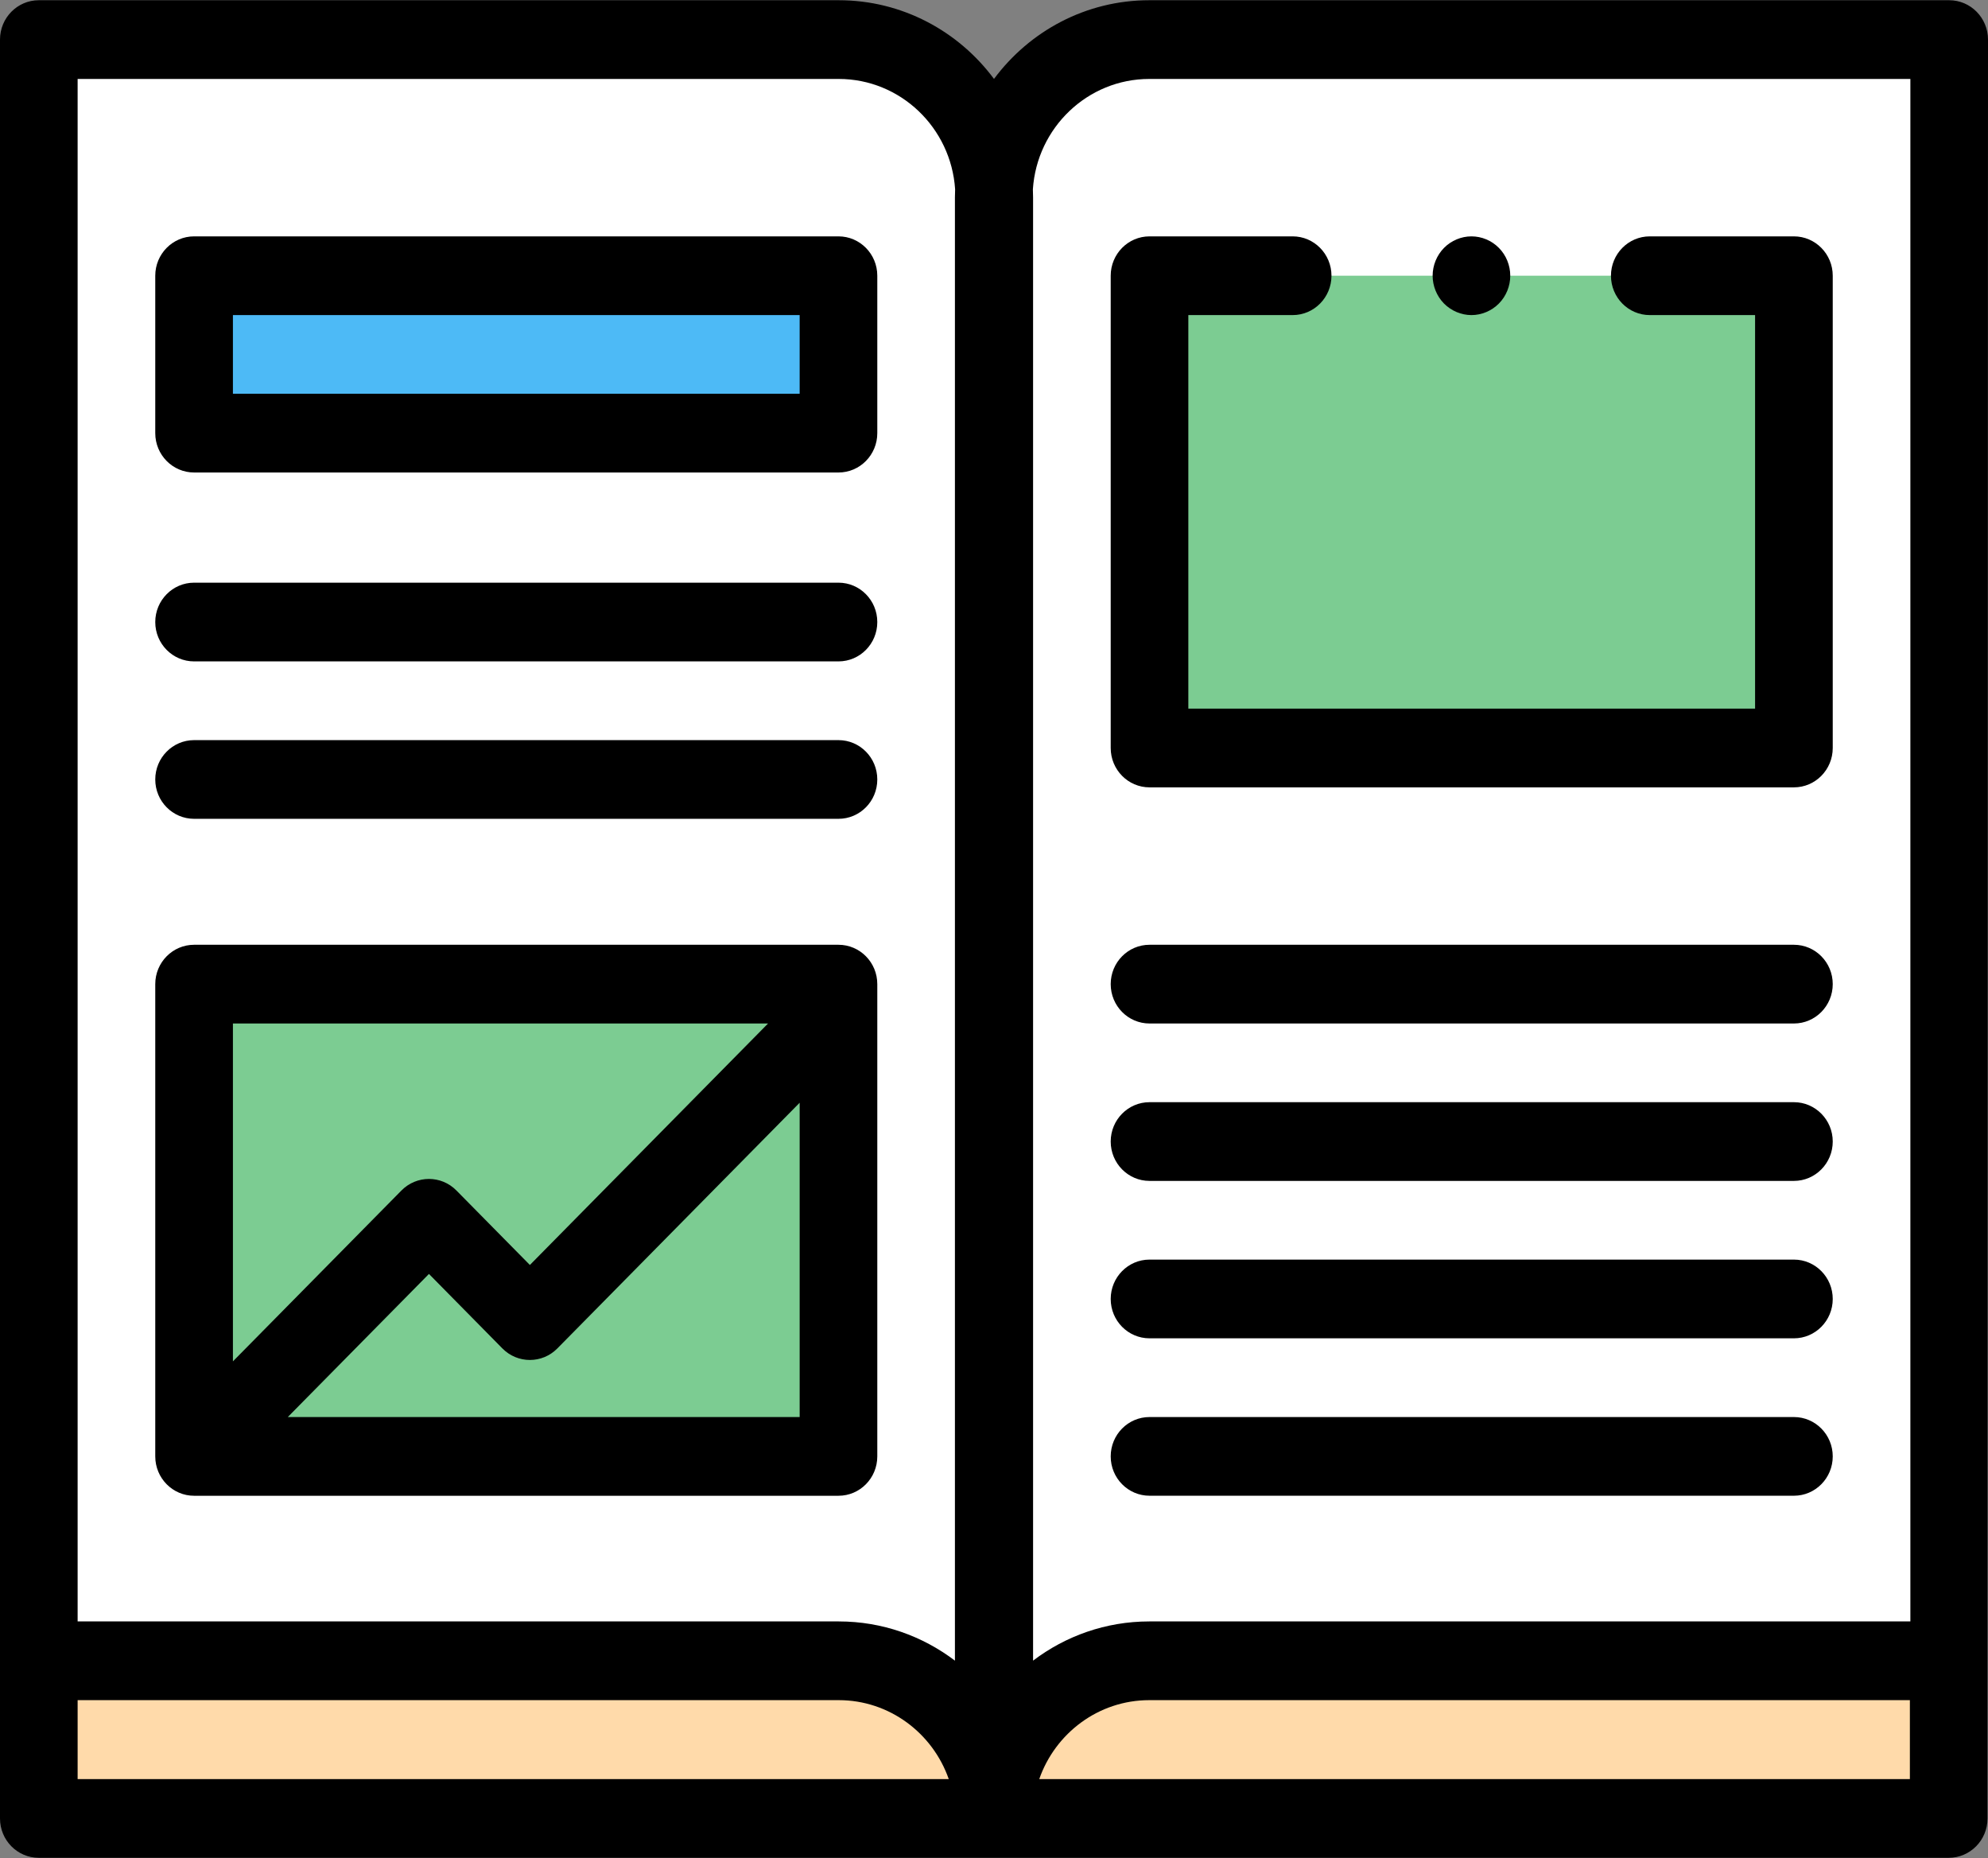<?xml version="1.0" encoding="UTF-8"?>
<svg width="61px" height="57px" viewBox="0 0 61 57" version="1.1" xmlns="http://www.w3.org/2000/svg" xmlns:xlink="http://www.w3.org/1999/xlink">
    <rect x="0" y="0" width="61" height="57" fill="#808080" stroke="none"/>
    <!-- Generator: Sketch 51.3 (57544) - http://www.bohemiancoding.com/sketch -->
    <title>catalogue</title>
    <desc>Created with Sketch.</desc>
    <defs></defs>
    <g id="desktop" stroke="none" stroke-width="1" fill="none" fill-rule="evenodd">
        <g id="ecommerce" transform="translate(-317, -4824)" fill-rule="nonzero">
            <g id="Group-16" transform="translate(287, 4824)">
                <g id="catalogue" transform="translate(30, 0)">
                    <g id="Group" transform="translate(1.072, 1.208)" fill="#FFFFFF">
                        <path d="M29.435,54.578 C29.435,51.906 27.299,49.741 24.663,49.741 L0.119,49.741 L0.119,0.007 L24.663,0.007 C27.299,0.007 29.435,2.172 29.435,4.844 L29.435,54.208" id="Shape"></path>
                        <path d="M29.42,54.578 C29.42,51.906 31.557,49.741 34.192,49.741 L58.737,49.741 L58.737,0.007 L34.192,0.007 C31.557,0.007 29.42,2.172 29.42,4.844 L29.42,54.208" id="Shape"></path>
                    </g>
                    <rect id="Rectangle-path" fill="#FFDAAA" x="1.191" y="50.949" width="58.603" height="4.837"></rect>
                    <rect id="Rectangle-path" fill="#4DBAF6" x="5.956" y="8.458" width="19.772" height="4.829"></rect>
                    <g id="Group" transform="translate(5.838, 8.453)" fill="#7CCC92">
                        <rect id="Rectangle-path" x="0.118" y="21.736" width="19.772" height="14.488"></rect>
                        <rect id="Rectangle-path" x="29.435" y="0.005" width="19.772" height="14.488"></rect>
                    </g>
                    <path d="M25.728,7.251 L5.956,7.251 C5.298,7.251 4.764,7.792 4.764,8.458 L4.764,13.288 C4.764,13.954 5.298,14.495 5.956,14.495 L25.728,14.495 C26.386,14.495 26.919,13.954 26.919,13.288 L26.919,8.458 C26.919,7.792 26.386,7.251 25.728,7.251 Z M24.537,12.08 L7.147,12.08 L7.147,9.666 L24.537,9.666 L24.537,12.08 Z" id="Shape" fill="#000000"></path>
                    <path d="M25.728,17.875 L5.956,17.875 C5.298,17.875 4.764,18.416 4.764,19.083 C4.764,19.75 5.298,20.29 5.956,20.29 L25.728,20.29 C26.386,20.29 26.919,19.75 26.919,19.083 C26.919,18.416 26.386,17.875 25.728,17.875 Z" id="Shape" fill="#000000"></path>
                    <path d="M25.728,22.705 L5.956,22.705 C5.298,22.705 4.764,23.245 4.764,23.912 C4.764,24.579 5.298,25.119 5.956,25.119 L25.728,25.119 C26.386,25.119 26.919,24.579 26.919,23.912 C26.919,23.245 26.386,22.705 25.728,22.705 Z" id="Shape" fill="#000000"></path>
                    <path d="M25.728,28.983 L5.956,28.983 C5.298,28.983 4.764,29.524 4.764,30.19 L4.764,44.678 C4.764,45.345 5.298,45.886 5.956,45.886 L25.728,45.886 C26.386,45.886 26.919,45.345 26.919,44.678 L26.919,30.19 C26.919,29.523 26.386,28.983 25.728,28.983 Z M23.567,31.398 L16.259,38.806 L14.004,36.52 C13.539,36.049 12.785,36.049 12.319,36.52 L7.147,41.763 L7.147,31.398 L23.567,31.398 Z M8.831,43.471 L13.162,39.081 L15.416,41.367 C15.882,41.838 16.636,41.838 17.101,41.367 L24.537,33.829 L24.537,43.471 L8.831,43.471 L8.831,43.471 Z" id="Shape" fill="#000000"></path>
                    <path d="M61,1.214 C61,0.548 60.467,0.007 59.809,0.007 L35.264,0.007 C33.319,0.007 31.589,0.956 30.5,2.421 C29.411,0.956 27.681,0.007 25.736,0.007 L1.191,0.007 C0.533,0.007 0,0.548 0,1.214 L0,50.949 L0,55.786 C0,56.452 0.533,56.993 1.191,56.993 L6.67,56.993 C7.328,56.993 7.861,56.452 7.861,55.786 C7.861,55.119 7.328,54.578 6.67,54.578 L2.382,54.578 L2.382,52.156 L25.736,52.156 C27.292,52.156 28.62,53.169 29.112,54.578 L6.462,54.578 C5.804,54.578 5.271,55.119 5.271,55.786 C5.271,56.452 5.804,56.993 6.462,56.993 L59.794,56.993 C60.451,56.993 60.985,56.452 60.985,55.786 L61,1.214 Z M35.264,2.422 L58.618,2.422 L58.618,49.741 L35.264,49.741 C33.929,49.741 32.694,50.189 31.699,50.944 L31.699,6.051 C31.699,5.969 31.696,5.888 31.693,5.807 C31.817,3.919 33.371,2.422 35.264,2.422 Z M25.736,49.741 L2.382,49.741 L2.382,2.422 L25.736,2.422 C27.629,2.422 29.183,3.919 29.307,5.807 C29.304,5.888 29.301,5.969 29.301,6.051 L29.301,50.944 C28.306,50.189 27.072,49.741 25.736,49.741 Z M31.888,54.578 C32.38,53.169 33.708,52.156 35.264,52.156 L58.603,52.156 L58.603,54.578 L31.888,54.578 Z" id="Shape" fill="#000000"></path>
                    <path d="M35.272,31.398 L55.045,31.398 C55.702,31.398 56.236,30.857 56.236,30.19 C56.236,29.523 55.702,28.983 55.045,28.983 L35.272,28.983 C34.614,28.983 34.081,29.523 34.081,30.19 C34.081,30.857 34.614,31.398 35.272,31.398 Z" id="Shape" fill="#000000"></path>
                    <path d="M35.272,36.227 L55.045,36.227 C55.702,36.227 56.236,35.686 56.236,35.019 C56.236,34.353 55.702,33.812 55.045,33.812 L35.272,33.812 C34.614,33.812 34.081,34.353 34.081,35.019 C34.081,35.686 34.614,36.227 35.272,36.227 Z" id="Shape" fill="#000000"></path>
                    <path d="M35.272,41.056 L55.045,41.056 C55.702,41.056 56.236,40.516 56.236,39.849 C56.236,39.182 55.702,38.641 55.045,38.641 L35.272,38.641 C34.614,38.641 34.081,39.182 34.081,39.849 C34.081,40.516 34.614,41.056 35.272,41.056 Z" id="Shape" fill="#000000"></path>
                    <path d="M35.272,45.885 L55.045,45.885 C55.702,45.885 56.236,45.345 56.236,44.678 C56.236,44.011 55.702,43.471 55.045,43.471 L35.272,43.471 C34.614,43.471 34.081,44.011 34.081,44.678 C34.081,45.345 34.614,45.885 35.272,45.885 Z" id="Shape" fill="#000000"></path>
                    <path d="M45.15,9.666 C45.463,9.666 45.771,9.536 45.992,9.312 C46.215,9.087 46.341,8.776 46.341,8.458 C46.341,8.141 46.215,7.829 45.992,7.605 C45.771,7.38 45.465,7.251 45.15,7.251 C44.837,7.251 44.53,7.38 44.308,7.605 C44.087,7.829 43.959,8.141 43.959,8.458 C43.959,8.776 44.087,9.087 44.308,9.312 C44.531,9.536 44.837,9.666 45.15,9.666 Z" id="Shape" fill="#000000"></path>
                    <path d="M35.272,24.154 L55.045,24.154 C55.702,24.154 56.236,23.613 56.236,22.946 L56.236,8.458 C56.236,7.792 55.702,7.251 55.045,7.251 L50.622,7.251 C49.964,7.251 49.431,7.792 49.431,8.458 C49.431,9.125 49.964,9.666 50.622,9.666 L53.853,9.666 L53.853,21.739 L36.463,21.739 L36.463,9.666 L39.664,9.666 C40.322,9.666 40.855,9.125 40.855,8.458 C40.855,7.792 40.322,7.251 39.664,7.251 L35.272,7.251 C34.614,7.251 34.081,7.792 34.081,8.458 L34.081,22.946 C34.081,23.613 34.614,24.154 35.272,24.154 Z" id="Shape" fill="#000000"></path>
                </g>
            </g>
        </g>
    </g>
</svg>